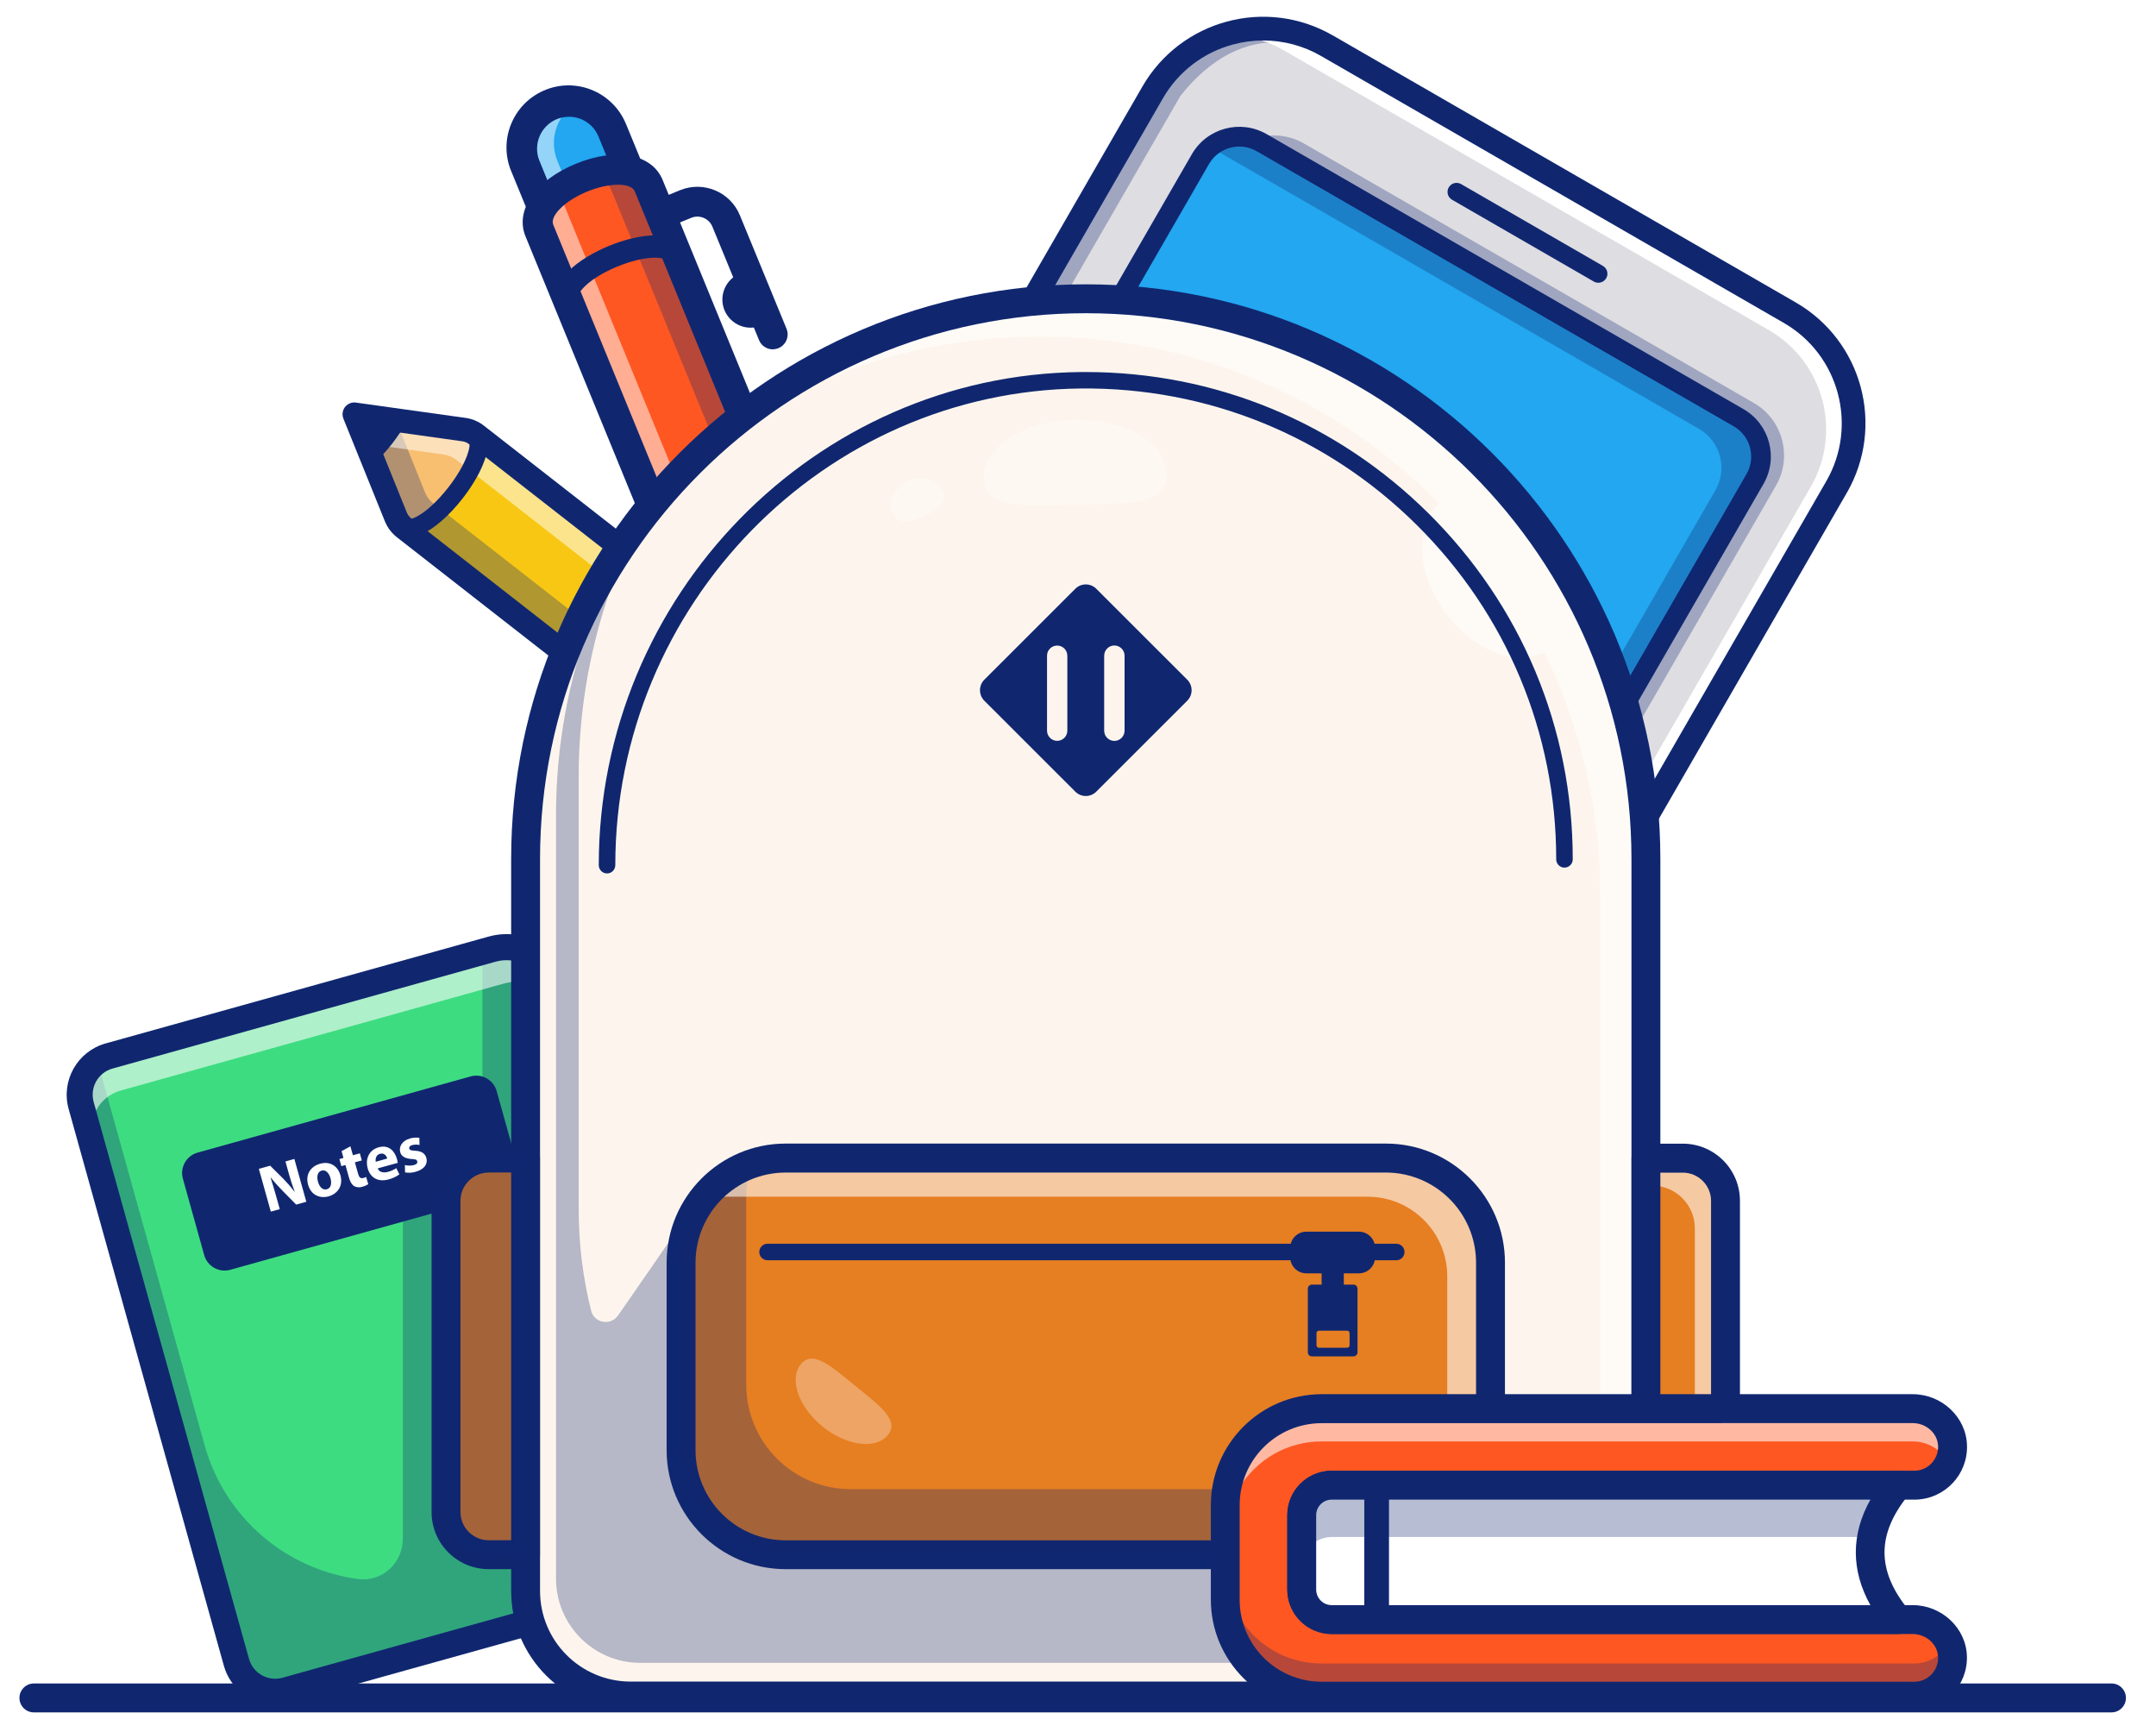 <?xml version="1.0" encoding="utf-8"?>
<!-- Generator: Adobe Illustrator 27.5.0, SVG Export Plug-In . SVG Version: 6.00 Build 0)  -->
<svg version="1.1" id="school-bag" xmlns="http://www.w3.org/2000/svg" xmlns:xlink="http://www.w3.org/1999/xlink" x="0px" y="0px"
	 viewBox="0 0 2738.7 2200" style="enable-background:new 0 0 2738.7 2200;" xml:space="preserve">
<style type="text/css">
	.st0{fill:#FF5722;}
	.st1{opacity:0.3;fill:#102770;enable-background:new    ;}
	.st2{opacity:0.51;fill:#FFFFFF;enable-background:new    ;}
	.st3{fill:#F7C714;}
	.st4{fill:#F8BF71;}
	.st5{fill:#FCF8D0;}
	.st6{fill:#102770;}
	.st7{fill:#ACE0F5;}
	.st8{fill:#DEDDE2;}
	.st9{opacity:0.3;fill:#5F5A57;enable-background:new    ;}
	.st10{fill:#FFFFFF;}
	.st11{fill:#22A7F0;}
	.st12{opacity:0.57;fill:#FFFFFF;enable-background:new    ;}
	.st13{filter:url(#Adobe_OpacityMaskFilter);}
	.st14{clip-path:url(#SVGID_00000093169064871011708120000000030970372993568176_);}
	
		.st15{clip-path:url(#SVGID_00000096769564719637532670000006155667872589070253_);fill:url(#SVGID_00000040564041328533096210000001167646629897312670_);}
	.st16{mask:url(#n_00000018200338685637190530000007360467089569248943_);}
	.st17{opacity:0.3;fill:url(#SVGID_00000109752294290159325700000008689764665984387759_);enable-background:new    ;}
	.st18{filter:url(#Adobe_OpacityMaskFilter_00000034067609536677473000000008566552373906327228_);}
	.st19{clip-path:url(#SVGID_00000086691836617500290850000009782700850182461850_);}
	
		.st20{clip-path:url(#SVGID_00000031204066008227746050000011926242021082381208_);fill:url(#SVGID_00000025405083364796091900000004814490670925896092_);}
	.st21{mask:url(#o_00000129202596560156999090000009014800515487347114_);}
	.st22{opacity:0.3;fill:url(#SVGID_00000118376668834541920650000015805287762610037929_);enable-background:new    ;}
	.st23{filter:url(#Adobe_OpacityMaskFilter_00000114035395350372504520000002612536450098636202_);}
	.st24{clip-path:url(#SVGID_00000023983743773313993850000002893832994081788810_);}
	
		.st25{clip-path:url(#SVGID_00000128476816364987957650000017204882571929082277_);fill:url(#SVGID_00000039126735742074304090000014376776568292192952_);}
	.st26{mask:url(#q_00000124870460268871138680000011545907106431660430_);}
	.st27{opacity:0.47;fill:url(#SVGID_00000132075369842195299880000007429034284855489948_);enable-background:new    ;}
	.st28{opacity:0.3;fill:#FFFFFF;enable-background:new    ;}
	.st29{fill:#FBE291;}
	.st30{fill:#3EDC81;}
	.st31{opacity:0.58;fill:#FFFFFF;enable-background:new    ;}
	.st32{fill:#FDF5ED;}
	.st33{fill:#E67E22;}
	.st34{fill:none;}
</style>
<path class="st0" d="M965.9,927.2l-1.4,1.8c-25,32.1-71.4,37.8-103.4,12.8c0,0,0,0,0,0l-47.3-37c30,21.8,120.2-93.8,92.3-117.8
	l47.2,36.8C985.2,848.8,991,895.1,965.9,927.2C965.9,927.2,965.9,927.2,965.9,927.2z"/>
<path class="st1" d="M975.1,912c-2.4,5.4-5.5,10.6-9.2,15.3l-1.4,1.8c-25,32.1-71.4,37.8-103.4,12.8c0,0,0,0,0,0l-47.3-37
	c10.5,7.7,28.6-1.7,46.3-18.1l28.5,22.2C913.6,928.6,948.6,929.9,975.1,912z"/>
<path class="st2" d="M965.9,927.2l-1.4,1.8c-5,6.5-11.1,12-18,16.5c17.6-31.7,9.4-71.5-19.1-93.8l-25.6-20
	c9.9-19.4,13.4-36.9,4.2-44.8l47.2,36.8C985.2,848.8,990.9,895.1,965.9,927.2C965.9,927.2,965.9,927.2,965.9,927.2z"/>
<path class="st3" d="M813.7,904.8l-0.4-0.3l-38.4-30h-0.1h-0.1L513.3,670.4c-0.6-0.5-1.3-1-1.8-1.6c-3.7-3.4-6.6-7.5-8.6-12.2
	l-52.8-130.5l139.5,19.5c5.1,0.7,9.9,2.6,14.2,5.6c0.6,0.4,1.1,0.8,1.7,1.2l261.4,204.1h0.1l38.5,30h0.1c0.2,0.1,0.4,0.3,0.5,0.5
	C933.9,811.1,843.6,926.6,813.7,904.8z"/>
<path class="st4" d="M511.5,668.7c-3.7-3.4-6.6-7.5-8.6-12.2l-52.8-130.5l139.5,19.5c5.1,0.7,9.9,2.6,14.2,5.6
	C628.2,576.8,542,687.1,511.5,668.7z"/>
<path class="st5" d="M813.7,904.8c-0.2-0.1-0.3-0.2-0.4-0.3v-0.1l-38.5-30h0.1c29.7,22.9,121.2-94.1,92.3-117.8l38.2,29.8h0.1
	c0.2,0.1,0.4,0.3,0.5,0.5C933.9,811.1,843.6,926.6,813.7,904.8z"/>
<path class="st1" d="M873.5,872.8c-21.4,24.4-46.6,41.7-59.9,32.1l-0.4-0.3l-38.4-30h-0.1h-0.1L513.3,670.4c-0.6-0.5-1.3-1-1.8-1.6
	c-3.7-3.4-6.6-7.5-8.6-12.2l-52.8-130.5l52.7,7.3l37.2,92.2c1.9,4.6,4.8,8.8,8.5,12.1c0.6,0.6,1.2,1.1,1.8,1.6l261.4,204.1h0.1h0.1
	l38.4,30l0.4,0.3C856.6,878,864.6,877.1,873.5,872.8z"/>
<path class="st2" d="M865.9,881c16.9-25.6,26.2-52.1,14.4-62.3c-0.2-0.2-0.3-0.3-0.5-0.5h-0.1l-38.5-30h-0.1L579.8,584.1
	c-0.5-0.4-1.1-0.8-1.7-1.2c-4.2-2.9-9.1-4.8-14.2-5.6l-98.7-13.8l-15.2-37.4l139.5,19.5c5.1,0.7,9.9,2.6,14.2,5.6
	c0.6,0.4,1.1,0.8,1.7,1.2l261.4,204.1h0.1l38.5,30h0.1c0.2,0.1,0.4,0.3,0.5,0.5C923,801.7,896.2,850.1,865.9,881z"/>
<path class="st6" d="M906.2,972.5c-19.7,0-38.9-6.6-54.4-18.8L504,682.2c-1.2-0.9-2.1-1.7-2.9-2.5c-5.3-4.8-9.4-10.8-12.1-17.4
	l-52.8-130.6c-3.1-7.7,0.6-16.4,8.3-19.5c2.4-1,5.1-1.3,7.7-0.9l139.5,19.5c7.4,1,14.5,3.8,20.7,8.1c0.6,0.4,1.5,1.1,2.4,1.8
	L962.4,812c38.5,30.2,45.3,85.8,15.3,124.5l-1.4,1.8c-14.4,18.6-35.7,30.7-59.1,33.5C913.6,972.2,909.9,972.4,906.2,972.5z
	 M473.8,544.6l43,106.4c1,2.5,2.7,4.8,4.7,6.6c0.2,0.2,0.4,0.3,0.6,0.5s0.5,0.4,0.7,0.6L870.2,930c25.5,20,62.4,15.4,82.4-10.1
	c0,0,0,0,0,0l1.4-1.8l0,0c19.9-25.6,15.4-62.4-10.2-82.4l-348.5-272c-2.3-1.7-5.1-2.8-7.9-3.2L473.8,544.6z"/>
<path class="st6" d="M475.3,588.3l-25.2-62.3l66.5,9.3C505.8,555.1,491.9,573,475.3,588.3z M822.5,919.1c-5.9,0.1-11.6-1.8-16.2-5.5
	c-1.4-1.1-2.6-2.6-3.3-4.2c-2.7-5.7-0.2-12.6,5.5-15.2c4-1.9,8.8-1.3,12.2,1.6c1.5,0.8,4.6,0.4,8.4-1.2
	c26.4-10.7,66.6-62.2,70.5-90.4c0.6-4.3,0.2-7.4-1-8.6c-5-3.8-6-11-2.2-16c2.6-3.4,6.9-5.1,11.2-4.3h0.1c1.8,0.4,3.4,1.1,4.9,2.2
	c23.1,18,3.9,59.6-21.8,92.5c-12.8,16.4-27,30.2-40,38.7C839.2,916.4,829.8,919.1,822.5,919.1z"/>
<path class="st6" d="M784,889c-5.9,0.1-11.6-1.8-16.3-5.4c-5-3.9-5.8-11.1-1.9-16.1c3.9-5,11.1-5.8,16.1-1.9c0.1,0,0.1,0.1,0.2,0.1
	c1.5,0.8,4.6,0.4,8.4-1.2c26.4-10.7,66.6-62.2,70.6-90.4c0.6-4.2,0.2-7.4-1-8.6c-5-3.8-6-11-2.2-16c2.6-3.5,7-5.1,11.2-4.3h0.1
	c1.8,0.3,3.4,1.1,4.9,2.2c5.7,4.5,12.1,13.3,9.8,29.9c-5.1,36-50.9,94.8-84.7,108.4C794.3,887.8,789.2,888.9,784,889z M519.3,682.3
	c-5.9,0.1-11.6-1.8-16.3-5.4c-1.3-1.1-2.4-2.4-3.2-3.9c-2.9-5.7-0.6-12.6,5-15.4c4.1-2.1,9-1.5,12.5,1.4c1.5,0.8,4.6,0.4,8.4-1.2
	c26.4-10.7,66.6-62.2,70.6-90.4c0.6-4.2,0.2-7.5-1-8.6c-5-3.8-6-11-2.2-16c2.8-3.7,7.5-5.3,11.9-4.2h0.1c1.5,0.4,2.9,1.1,4.2,2.1
	c5.7,4.5,12.1,13.3,9.8,29.9c-5,36-50.9,94.8-84.7,108.4C529.6,681.1,524.5,682.2,519.3,682.3z"/>
<path class="st7" d="M2229.4,608.3l-488.1,846.4c-15.7,27.2-50.6,36.6-77.8,20.9l-605.8-349.3c-27.2-15.7-36.6-50.6-20.9-77.8
	l488.1-846.4c15.7-27.2,50.5-36.6,77.8-20.9l605.8,349.3C2235.7,546.3,2245,581.1,2229.4,608.3z"/>
<path class="st8" d="M1558.1,1637.6l-587.8-339c-77.6-44.7-104.2-143.9-59.5-221.5l553.3-959.5c44.7-77.5,143.9-104.2,221.4-59.4
	l587.8,339c77.6,44.7,104.2,143.9,59.5,221.5c0,0,0,0,0,0l-553.3,959.5C1734.8,1655.7,1635.7,1682.3,1558.1,1637.6
	C1558.1,1637.6,1558.1,1637.6,1558.1,1637.6z"/>
<path class="st1" d="M1759.5,1605.8c-51.2,56.8-135.1,70-201.3,31.8l-587.8-339c-77.6-44.7-104.2-143.9-59.5-221.5c0,0,0,0,0,0
	l553.3-959.5c13.8-24,33.5-44,57.3-58.2l0,0h0.1l22.1-9l0,0l18.8-7.6l71,11.2c-51.3-4.2-95.6,19.6-134,67.7l-526.4,912.7
	c-44.7,77.6-18.1,176.7,59.4,221.5c0,0,0,0,0,0l587.8,339C1662.7,1619.4,1713.8,1623.4,1759.5,1605.8z"/>
<path class="st9" d="M1546.5,47.3c-1,1-1.9,2.1-2.8,3.1l0,0l-22.1,9C1529.5,54.7,1537.8,50.6,1546.5,47.3z"/>
<path class="st10" d="M2332.9,618.6l-553.3,959.5c-19.8,34.4-51.5,60.3-89.2,72.8c16.4-11.9,30-27.2,40.1-44.8l569.7-987.9
	c40.2-69.7,16.3-158.9-53.5-199.1L1630.5,63.8c-23-13.3-49.2-20-75.7-19.5c43.6-14.1,91.1-9.1,130.8,13.8l587.8,339
	C2351,441.9,2377.6,541,2332.9,618.6z"/>
<path class="st6" d="M1638.8,1674.3c-31,0-61.4-8.2-88.2-23.8l-587.8-339c-84.8-48.8-113.9-157.2-65-241.9c0,0,0-0.1,0-0.1
	l553.3-959.5c48.9-84.8,157.2-113.9,241.9-65c0,0,0,0,0.1,0l587.8,339c84.8,48.8,113.9,157.1,65.1,241.9c0,0,0,0.1-0.1,0.1
	l-553.3,959.5c-23.4,40.8-62.1,70.5-107.5,82.6C1670,1672.3,1654.4,1674.3,1638.8,1674.3z M1604.8,51.4c-13,0-25.9,1.7-38.4,5.1
	c-37.7,10-69.9,34.7-89.3,68.6l-553.3,959.5c-40.6,70.4-16.4,160.4,54,201c0,0,0,0,0,0l587.8,339c70.4,40.6,160.4,16.4,201-54
	c0,0,0,0,0,0l553.3-959.5c40.5-70.3,16.3-160.5-54-201l-587.8-339C1655.9,58.2,1630.6,51.5,1604.8,51.4L1604.8,51.4z"/>
<path class="st1" d="M2256,616.7l-468.2,812c-11.7,20.3-32,34.1-55.1,37.6c3.4-3.4,6.3-7.3,8.7-11.4l488.1-846.4
	c15.7-27.2,6.4-62.1-20.9-77.8l-605.8-349.4c-3.3-1.9-6.8-3.5-10.4-4.7c21.2-7.7,44.7-5.6,64.2,5.8l571.3,329.4
	C2264.5,532.9,2277.1,579.9,2256,616.7z"/>
<path class="st11" d="M1602.7,181.2l605.8,349.3c27.3,15.7,36.6,50.5,20.9,77.8l-488.1,846.4c-15.7,27.3-50.5,36.6-77.8,20.9
	l-605.8-349.3c-27.3-15.7-36.6-50.5-20.9-77.8l488.1-846.4C1540.6,174.9,1575.4,165.5,1602.7,181.2z"/>
<path class="st12" d="M1884.3,922.2l-445.7-257c-17.2-9.9-23.2-31.9-13.2-49.2c0,0,0,0,0,0l80.6-139.7c9.9-17.2,31.9-23.2,49.2-13.2
	c0,0,0,0,0,0l445.6,257c17.2,9.9,23.2,31.9,13.2,49.2c0,0,0,0,0,0l-80.6,139.7C1923.5,926.3,1901.5,932.2,1884.3,922.2
	C1884.3,922.2,1884.3,922.2,1884.3,922.2z"/>
<path class="st6" d="M1751.7,649.5c-25.6-14.7-58.2-5.9-73,19.6s-5.9,58.2,19.6,73c25.5,14.7,58.2,6,72.9-19.6
	C1786.1,696.9,1777.3,664.2,1751.7,649.5C1751.7,649.5,1751.7,649.5,1751.7,649.5z M1740.8,709.5h-34.5c-2.6,0-4.6-2.1-4.6-4.7
	c0-0.8,0.2-1.6,0.6-2.3l17.2-29.9c1.3-2.2,4.1-2.9,6.4-1.6c0.7,0.4,1.2,1,1.6,1.6l17.3,29.9c1.3,2.2,0.6,5-1.6,6.3
	C1742.4,709.2,1741.6,709.4,1740.8,709.5z"/>
<path class="st12" d="M1661,894.7l-289.2-166.8c-4.5-2.6-6.1-8.4-3.5-12.9c0,0,0,0,0-0.1L1381,693c2.6-4.5,8.4-6.1,13-3.5
	c0,0,0,0,0,0l289.2,166.8c4.5,2.6,6.1,8.4,3.5,13c0,0,0,0,0,0l-12.6,21.9C1671.4,895.7,1665.6,897.3,1661,894.7
	C1661.1,894.7,1661.1,894.7,1661,894.7z"/>
<defs>
	<filter id="Adobe_OpacityMaskFilter" filterUnits="userSpaceOnUse" x="1169.6" y="278.6" width="909" height="579.7">
		<feColorMatrix  type="matrix" values="1 0 0 0 0  0 1 0 0 0  0 0 1 0 0  0 0 0 1 0"/>
	</filter>
</defs>
<mask maskUnits="userSpaceOnUse" x="1169.6" y="278.6" width="909" height="579.7" id="n_00000018200338685637190530000007360467089569248943_">
	<g class="st13">
		<defs>
			<polygon id="SVGID_1_" points="-676.4,-542.5 -675.4,-542.5 -676.4,-541.5 			"/>
		</defs>
		<defs>
			<polygon id="SVGID_00000069371810080245772860000008345454897405725081_" points="-678.4,-544.5 -679.4,-544.5 -678.4,-545.5 			
				"/>
		</defs>
		<clipPath id="SVGID_00000158750997949185306960000017660150486789412006_">
			<use xlink:href="#SVGID_1_"  style="overflow:visible;"/>
		</clipPath>
		
			<clipPath id="SVGID_00000054945894363786380320000003150970376120710807_" style="clip-path:url(#SVGID_00000158750997949185306960000017660150486789412006_);">
			<use xlink:href="#SVGID_00000069371810080245772860000008345454897405725081_"  style="overflow:visible;"/>
		</clipPath>
		<g>
			
				<linearGradient id="SVGID_00000026139281731950046920000004044840355089849494_" gradientUnits="userSpaceOnUse" x1="1264.966" y1="976.955" x2="745.816" y2="148.645" gradientTransform="matrix(0.866 0.499 0.499 -0.866 208.674 636.452)">
				<stop  offset="0" style="stop-color:#FFFFFF"/>
				<stop  offset="1" style="stop-color:#000000"/>
			</linearGradient>
			
				<polygon style="clip-path:url(#SVGID_00000054945894363786380320000003150970376120710807_);fill:url(#SVGID_00000026139281731950046920000004044840355089849494_);" points="
				2078.6,455.7 1187.8,858.4 1169.6,818.2 1378.2,456.5 1771.6,278.6 			"/>
		</g>
	</g>
</mask>
<g class="st16">
	
		<linearGradient id="SVGID_00000093154780257726839990000011721257823843260071_" gradientUnits="userSpaceOnUse" x1="1264.966" y1="976.955" x2="745.816" y2="148.645" gradientTransform="matrix(0.866 0.499 0.499 -0.866 208.674 636.452)">
		<stop  offset="0" style="stop-color:#FFFFFF"/>
		<stop  offset="1" style="stop-color:#25A9E0"/>
	</linearGradient>
	
		<polygon style="opacity:0.3;fill:url(#SVGID_00000093154780257726839990000011721257823843260071_);enable-background:new    ;" points="
		2078.6,455.7 1187.8,858.4 1169.6,818.2 1378.2,456.5 1771.6,278.6 	"/>
</g>
<defs>
	
		<filter id="Adobe_OpacityMaskFilter_00000096773712846414391530000005287128701709758637_" filterUnits="userSpaceOnUse" x="1029.2" y="506.1" width="1207.8" height="648.2">
		<feColorMatrix  type="matrix" values="1 0 0 0 0  0 1 0 0 0  0 0 1 0 0  0 0 0 1 0"/>
	</filter>
</defs>
<mask maskUnits="userSpaceOnUse" x="1029.2" y="506.1" width="1207.8" height="648.2" id="o_00000129202596560156999090000009014800515487347114_">
	<g style="filter:url(#Adobe_OpacityMaskFilter_00000096773712846414391530000005287128701709758637_);">
		<defs>
			<polygon id="SVGID_00000008856492105944819000000009237645008444719003_" points="-676.4,-542.5 -675.4,-542.5 -676.4,-541.5 			
				"/>
		</defs>
		<defs>
			<polygon id="SVGID_00000143592693616464270020000005395296239278108310_" points="-678.4,-544.5 -679.4,-544.5 -678.4,-545.5 			
				"/>
		</defs>
		<clipPath id="SVGID_00000056388420671441548750000007666043353198009984_">
			<use xlink:href="#SVGID_00000008856492105944819000000009237645008444719003_"  style="overflow:visible;"/>
		</clipPath>
		
			<clipPath id="SVGID_00000013912722110916464900000008106093353988620478_" style="clip-path:url(#SVGID_00000056388420671441548750000007666043353198009984_);">
			<use xlink:href="#SVGID_00000143592693616464270020000005395296239278108310_"  style="overflow:visible;"/>
		</clipPath>
		<g>
			
				<linearGradient id="SVGID_00000129906148597180555400000014386778803868026003_" gradientUnits="userSpaceOnUse" x1="1508.05" y1="824.596" x2="988.889" y2="-3.714" gradientTransform="matrix(0.866 0.499 0.499 -0.866 208.674 636.452)">
				<stop  offset="0" style="stop-color:#FFFFFF"/>
				<stop  offset="1" style="stop-color:#000000"/>
			</linearGradient>
			
				<path style="clip-path:url(#SVGID_00000013912722110916464900000008106093353988620478_);fill:url(#SVGID_00000129906148597180555400000014386778803868026003_);" d="
				M2229.4,608.3l-29.8,51.7l-1093.3,494.3l-48.6-28c-27.2-15.7-36.6-50.6-20.9-77.8l24.9-43.1l1104.4-499.3l42.4,24.5
				C2235.7,546.3,2245.1,581.1,2229.4,608.3z"/>
		</g>
	</g>
</mask>
<g class="st21">
	
		<linearGradient id="SVGID_00000073717626686620735720000002655727413792625073_" gradientUnits="userSpaceOnUse" x1="1508.05" y1="824.596" x2="988.889" y2="-3.714" gradientTransform="matrix(0.866 0.499 0.499 -0.866 208.674 636.452)">
		<stop  offset="0" style="stop-color:#FFFFFF"/>
		<stop  offset="1" style="stop-color:#25A9E0"/>
	</linearGradient>
	<path style="opacity:0.3;fill:url(#SVGID_00000073717626686620735720000002655727413792625073_);enable-background:new    ;" d="
		M2229.4,608.3l-29.8,51.7l-1093.3,494.3l-48.6-28c-27.2-15.7-36.6-50.6-20.9-77.8l24.9-43.1l1104.4-499.3l42.4,24.5
		C2235.7,546.3,2245.1,581.1,2229.4,608.3z"/>
</g>
<defs>
	
		<filter id="Adobe_OpacityMaskFilter_00000070090830158624807960000014012748968079450024_" filterUnits="userSpaceOnUse" x="1381.1" y="1042.5" width="598" height="365.1">
		<feColorMatrix  type="matrix" values="1 0 0 0 0  0 1 0 0 0  0 0 1 0 0  0 0 0 1 0"/>
	</filter>
</defs>
<mask maskUnits="userSpaceOnUse" x="1381.1" y="1042.5" width="598" height="365.1" id="q_00000124870460268871138680000011545907106431660430_">
	<g style="filter:url(#Adobe_OpacityMaskFilter_00000070090830158624807960000014012748968079450024_);">
		<defs>
			<polygon id="SVGID_00000183231926611425116760000005662803701784338866_" points="-676.4,-542.5 -675.4,-542.5 -676.4,-541.5 			
				"/>
		</defs>
		<defs>
			<polygon id="SVGID_00000154405299096644611250000011203483336198624391_" points="-678.4,-544.5 -679.4,-544.5 -678.4,-545.5 			
				"/>
		</defs>
		<clipPath id="SVGID_00000129183906057456517340000015240748850008443802_">
			<use xlink:href="#SVGID_00000183231926611425116760000005662803701784338866_"  style="overflow:visible;"/>
		</clipPath>
		
			<clipPath id="SVGID_00000066487386628424427230000018099829488572206502_" style="clip-path:url(#SVGID_00000129183906057456517340000015240748850008443802_);">
			<use xlink:href="#SVGID_00000154405299096644611250000011203483336198624391_"  style="overflow:visible;"/>
		</clipPath>
		<g>
			
				<linearGradient id="SVGID_00000063605011475088301500000004614677188293036479_" gradientUnits="userSpaceOnUse" x1="1633.338" y1="258.38" x2="1306.668" y2="-134.41" gradientTransform="matrix(0.866 0.499 0.499 -0.866 208.674 636.452)">
				<stop  offset="0" style="stop-color:#FFFFFF"/>
				<stop  offset="1" style="stop-color:#000000"/>
			</linearGradient>
			
				<polygon style="clip-path:url(#SVGID_00000066487386628424427230000018099829488572206502_);fill:url(#SVGID_00000063605011475088301500000004614677188293036479_);" points="
				1979,1042.5 1847.2,1271.2 1545.5,1407.6 1381.1,1312.8 			"/>
		</g>
	</g>
</mask>
<g class="st26">
	
		<linearGradient id="SVGID_00000067210223431548303400000002005953600010786947_" gradientUnits="userSpaceOnUse" x1="1633.338" y1="258.38" x2="1306.668" y2="-134.41" gradientTransform="matrix(0.866 0.499 0.499 -0.866 208.674 636.452)">
		<stop  offset="0" style="stop-color:#FFFFFF"/>
		<stop  offset="1" style="stop-color:#25A9E0"/>
	</linearGradient>
	
		<polygon style="opacity:0.47;fill:url(#SVGID_00000067210223431548303400000002005953600010786947_);enable-background:new    ;" points="
		1979,1042.5 1847.2,1271.2 1545.5,1407.6 1381.1,1312.8 	"/>
</g>
<path class="st6" d="M1691.8,1495.7c-12.1,0-24.1-3.2-34.6-9.3l0,0l-605.8-349.3c-33.2-19.2-44.6-61.6-25.5-94.9c0,0,0,0,0,0
	l488.1-846.4c19.2-33.2,61.6-44.6,94.9-25.5l605.8,349.3c33.2,19.2,44.6,61.6,25.5,94.9L1752.1,1461
	C1739.7,1482.5,1716.7,1495.8,1691.8,1495.7z M1669.7,1464.8c21.3,12.2,48.4,4.9,60.7-16.3l488.1-846.4c12.3-21.3,5-48.5-16.3-60.7
	l-605.8-349.3c-21.3-12.3-48.4-5-60.7,16.3c0,0,0,0,0,0l-488.1,846.4c-12.3,21.3-5,48.5,16.3,60.7L1669.7,1464.8z"/>
<circle class="st6" cx="1309.8" cy="1389.3" r="32.6"/>
<path class="st6" d="M2030.3,359.1c-2,0-4-0.5-5.7-1.5l-180.1-103.9c-5.5-3.2-7.4-10.2-4.2-15.7s10.2-7.4,15.7-4.2l0,0l180.1,103.9
	c5.5,3.2,7.4,10.2,4.2,15.7C2038.2,356.9,2034.4,359.1,2030.3,359.1z"/>
<path class="st9" d="M1656.1,57.5l-22.4-3.5C1641.3,54.6,1648.8,55.8,1656.1,57.5z"/>
<path class="st28" d="M1314.5,787c4.6-35.9,55.6-58.9,113.8-51.3s101.6,42.7,97,78.6s-51.4,26.9-109.6,19.4S1309.9,822.8,1314.5,787
	z"/>
<path class="st1" d="M2208.5,530.6l-605.8-349.3c-21.7-12.5-49-9.4-67.3,7.7c6,1.2,11.7,3.4,17,6.4l605.8,349.3
	c27.2,15.7,36.6,50.5,20.9,77.8L1691,1468.9c-2.8,4.9-6.4,9.4-10.5,13.2c24,4.9,48.5-6.1,60.8-27.3l488.1-846.4
	C2245,581.1,2235.7,546.3,2208.5,530.6z"/>
<path class="st6" d="M981.7,443.7c-7.7,0-14.6-4.6-17.5-11.7l-59.3-144.2c-4.3-10.4-16.3-15.4-26.7-11.2l-47,19.3
	c-9.7,4-20.7-0.7-24.7-10.3c-4-9.7,0.6-20.7,10.3-24.7l46.9-19.3c29.8-12.2,63.8,2,76.1,31.7l59.3,144.2c4,9.7-0.7,20.7-10.3,24.7
	C986.5,443.1,984.1,443.6,981.7,443.7L981.7,443.7z"/>
<path class="st11" d="M800.6,221.3l-110.3,45.4l-22.7-55.2c-12.5-30.5,2-65.3,32.5-77.9c0,0,0,0,0,0l0,0c30.5-12.5,65.3,2,77.9,32.5
	L800.6,221.3z"/>
<path class="st2" d="M733.4,130.1c-25.9,14.9-36.7,46.7-25.3,74.3l19.3,47l-37.1,15.3l-22.7-55.3c-12.5-30.5,2-65.3,32.5-77.8
	C710.6,129.2,722.2,128,733.4,130.1z"/>
<path class="st6" d="M690.3,285.8c-7.8,0-14.7-4.7-17.7-11.9l-22.7-55.2c-17.3-39.9,1-86.3,40.9-103.7s86.3,1,103.7,40.9
	c0.4,0.9,0.8,1.9,1.2,2.8l22.7,55.2c4,9.8-0.6,21-10.4,25c0,0,0,0,0,0l-110.3,45.4C695.2,285.3,692.7,285.8,690.3,285.8z
	 M722.7,148.3c-22.4,0-40.5,18.2-40.5,40.6c0,5.3,1,10.5,3,15.3l15.4,37.5l75-30.8l-15.4-37.5C754,158.2,739.1,148.2,722.7,148.3
	L722.7,148.3z"/>
<path class="st0" d="M824,235.7l268.4,654.6c0.4,1.1,0.8,2.2,1.1,3.3l0.1,0.2c1.3,4.4,1.6,9,1,13.6l-19.1,139.9l-111.5-86.5
	c-3.6-2.7-6.5-6.1-8.7-10.1c-0.7-1.2-1.3-2.4-1.8-3.6L685.2,292.8C664,241.3,802.8,184.2,824,235.7z"/>
<path class="st29" d="M1093.5,893.6l0.1,0.2c1.3,4.4,1.6,9,1,13.6l-19.1,139.9l-111.5-86.5c-3.6-2.7-6.5-6.1-8.7-10.1
	C939.3,911.9,1077,855.2,1093.5,893.6z"/>
<path class="st1" d="M824,235.7l268.4,654.6c0.4,1.1,0.8,2.2,1.1,3.3l0.1,0.2c1.3,4.4,1.6,9,1,13.6l-19.1,139.9l-42.2-32.7
	l13.8-101.4c0.6-4.5,0.3-9.2-1-13.6l-0.1-0.2c-0.3-1.1-0.7-2.2-1.1-3.3L776.5,241.5c-4.7-11.4-15-17.5-28.2-19.5
	C780.5,211.4,814.4,212.3,824,235.7z"/>
<path class="st2" d="M721.7,233.9c-5.9,9.6-7.9,19.8-3.7,29.8L986.2,918c2.2,5.4,5.8,10.1,10.4,13.7l85.5,66.2l-6.8,49.4
	l-111.5-86.5c-4.7-3.5-8.3-8.3-10.4-13.7L685.2,292.8C676.4,271.5,695.2,249,721.7,233.9z"/>
<path class="st6" d="M1075.4,1066.5c-4.2,0-8.4-1.4-11.7-4L952.1,976c-7.3-5.6-12.9-13-16.4-21.5L667.5,300.1
	c-13.6-33.2,12.7-71,63.9-92.1s96.6-12.7,110.3,20.5l0,0L1110,883c3.5,8.5,4.7,17.7,3.5,26.8l-19.1,140
	C1093.1,1059.4,1085,1066.5,1075.4,1066.5L1075.4,1066.5z M785.2,234.6c-11,0-25.1,2.9-39.3,8.7c-28,11.5-47.8,30.8-43.1,42.2
	l268.3,654.4c0.9,2.3,2.4,4.2,4.3,5.7l85.5,66.2l14.6-107.1c0.3-2.4,0-4.9-1-7.2L806.3,243C803.9,237.4,796,234.6,785.2,234.6z"/>
<path class="st6" d="M1084.6,980.5l-9.1,66.7l-53.3-41.2C1041.5,994.2,1062.6,985.6,1084.6,980.5z M955.2,964.9
	c-5.8,0-10.9-3.5-13.1-8.8c-12.8-31.2,26.9-60.5,64.9-76.1c38-15.6,86.9-22.8,99.7,8.4c3,7.2-0.5,15.5-7.7,18.5s-15.5-0.5-18.5-7.7
	l0,0c-2.2-5.4-26.4-7.9-62.7,7c-36.3,14.9-51.7,33.7-49.5,39.1c3,7.2-0.5,15.5-7.7,18.5c0,0,0,0,0,0
	C958.9,964.5,957,964.9,955.2,964.9z M721.7,397.2c-5.7,0-10.9-3.5-13.1-8.8c-12.8-31.2,26.9-60.5,64.9-76.1s86.8-22.8,99.7,8.4
	c2.9,7.3-0.7,15.5-7.9,18.4c-7.2,2.8-15.3-0.6-18.3-7.6c-2.2-5.4-26.4-7.9-62.7,7s-51.7,33.7-49.5,39.1c3,7.3-0.5,15.5-7.8,18.5
	C725.4,396.8,723.6,397.1,721.7,397.2L721.7,397.2z M967,413.5l2.4-1l-27.2-66.1l-2.4,1c-18.3,7.5-27,28.4-19.5,46.6l0,0
	C927.9,412.2,948.7,421,967,413.5C967,413.5,967,413.5,967,413.5z"/>
<path class="st30" d="M849.9,2011l-235,65.6l-251.5,70.1c-27.2,7.6-55.3-8.3-62.9-35.4L103.2,1404c-7.6-27.2,8.3-55.3,35.5-62.9
	l474.1-132.2l12.4-3.4c36.3-10.1,73.9,11.1,84,47.3c0,0,0,0,0,0L897.3,1927C907.3,1963.3,886.1,2000.9,849.9,2011z"/>
<path class="st1" d="M849.9,2011l-235,65.6l-251.5,70.1c-27.2,7.6-55.3-8.3-62.9-35.4L103.2,1404c-5.9-21.2,2.4-43.7,20.7-56
	l136.1,487.8c25.2,90.2,101.6,156.9,194.4,169.6c31.1,4.3,57.7-20.6,57.3-51.9v-395.9c0-30,24.3-54.3,54.3-54.3h0h46.8v-294.4
	l12.4-3.4c36.3-10.1,73.9,11.1,84,47.3c0,0,0,0,0,0l179.2,642.5l8.8,31.8C907.3,1963.3,886.1,2000.9,849.9,2011z"/>
<path class="st31" d="M716.7,1279.8c-15.8-26.3-47.2-38.8-76.8-30.6L153.4,1385c-27.2,7.6-43,35.7-35.5,62.9c0,0,0,0,0,0l189,677.7
	c-2.9-4.4-5.1-9.3-6.5-14.4L103.2,1404c-7.6-27.2,8.3-55.3,35.5-62.9l486.5-135.7c36.3-10.1,73.9,11.1,84,47.3c0,0,0,0,0,0
	L716.7,1279.8z"/>
<path class="st6" d="M349.6,2165.2c-30.3,0-57-20.2-65.2-49.5L87.2,1408.5c-10-36,11-73.2,47-83.3c0,0,0,0,0,0l486.5-135.7
	c45.1-12.6,91.8,13.8,104.4,58.8c0,0,0,0,0,0l188.1,674.2c12.6,45.1-13.8,91.8-58.9,104.4l-486.6,135.7
	C361.8,2164.3,355.7,2165.2,349.6,2165.2z M643.6,1219.5c-4.7,0-9.4,0.6-14,1.9L143,1357.1c-18.4,5.1-29.1,24.1-24,42.5c0,0,0,0,0,0
	l197.3,707.2c5.1,18.4,24.1,29.1,42.5,24l486.6-135.7l0,0c27.5-7.7,43.5-36.1,35.9-63.6c0,0,0,0,0,0l-188.1-674.2
	C687,1235,666.7,1219.5,643.6,1219.5z"/>
<path class="st6" d="M639.4,1515.9l-346.9,96.8c-14.3,4-29.1-4.4-33.1-18.6c0,0,0,0,0,0l-27.1-97.1c-4-14.3,4.4-29.1,18.6-33.1
	c0,0,0,0,0,0l346.9-96.8c14.3-4,29.1,4.4,33.1,18.6c0,0,0,0,0,0l27.1,97.1C662,1497.1,653.7,1512,639.4,1515.9
	C639.4,1515.9,639.4,1515.9,639.4,1515.9z"/>
<path class="st10" d="M344,1538.8l-15.2-54.3l14.4-4l16.9,16.8c5,5.1,9.7,10.5,14.1,16.2l0.2-0.1c-2.9-7.3-5.3-14.8-7.4-22.4
	l-4.4-15.9l11.3-3.2l15.2,54.4l-12.9,3.6l-17.5-17.8c-5.2-5.3-10.2-10.8-14.8-16.6l-0.2,0.2c2.3,7.1,4.6,14.7,7.1,23.6l4.6,16.4
	L344,1538.8z M432.4,1492.5c4,14.4-4.4,23.9-14.9,26.9c-11.5,3.2-22.5-1.9-26.1-14.6s2.6-23.2,15.2-26.8
	C418.7,1474.5,429,1480.5,432.4,1492.5z M403.9,1500.8c1.9,6.8,6.1,11.1,11.4,9.6c4.8-1.3,6.5-6.9,4.5-14
	c-1.6-5.9-5.6-11.2-11.1-9.7C402.8,1488.3,402.3,1495,403.9,1500.8L403.9,1500.8z M445.1,1455.9l3.2,11.3l8.8-2.4l2.5,9l-8.8,2.4
	l4,14.3c1.3,4.8,3.1,6.6,6.8,5.6c1.2-0.3,2.4-0.8,3.5-1.3l2.7,9.2c-2.4,1.5-5,2.6-7.7,3.3c-3.4,1.1-7,0.8-10.1-0.8
	c-2.9-1.7-5.1-5.2-6.7-10.8l-4.5-16.1l-5.2,1.5l-2.5-9l5.2-1.5l-2.4-8.6L445.1,1455.9z M479.8,1483.9c1.8,5,7.5,6,13.2,4.4
	c3.7-1,7.2-2.6,10.4-4.7l3.9,7.9c-4.1,3-8.7,5.1-13.6,6.4c-13.4,3.7-23.2-1.9-26.7-14.2c-2.8-10,0.3-22.8,14.1-26.6
	c12.8-3.6,20.4,5,23.1,14.8c0.5,1.6,0.8,3.3,1,5L479.8,1483.9z M491.9,1471.4c-0.8-3-3.5-7.6-9.2-6c-5.2,1.4-6,6.7-5.4,10.1
	L491.9,1471.4z M514.3,1479.7c3.7,0.9,7.7,0.9,11.4,0c3.7-1,4.9-2.8,4.3-4.8s-2-2.7-7.1-2.9c-8.9-0.5-13.3-4-14.5-8.7
	c-2-7.3,2.7-14.7,12.5-17.4c3.8-1.1,7.8-1.4,11.8-0.8l0.2,9.1c-3-0.7-6.2-0.6-9.2,0.1c-3,0.8-4.3,2.5-3.8,4.5
	c0.5,1.9,2.3,2.4,7.6,2.7c8.2,0.5,12.4,3.4,14.1,9.2c2,7.3-2.3,14.4-13.6,17.5c-4.4,1.3-9,1.6-13.5,0.8L514.3,1479.7z"/>
<path class="st32" d="M1379.2,379.5L1379.2,379.5c393,0,711.6,318.6,711.6,711.6l0,0v929.7c0,73.7-59.7,133.4-133.4,133.4h0H801
	c-73.7,0-133.4-59.7-133.4-133.4V1091C667.6,698,986.2,379.5,1379.2,379.5C1379.2,379.5,1379.2,379.5,1379.2,379.5z"/>
<path class="st31" d="M2080.8,1091v929.7c0,47.4-25.1,91.2-66,115.1c12-20.4,18.3-43.6,18.2-67.3v-929.7
	c0.2-107.5-24.2-213.7-71.1-310.4c-92.4,39.2-202.2-115.2-134-189.3c-1.1-1.2-2.2-2.3-3.3-3.4c-128.8-128.8-306.6-208.4-503.2-208.4
	c-184.2,0-352.1,70-478.5,184.8c130.1-142.9,317.7-232.7,526.3-232.7c196.5,0,374.4,79.7,503.2,208.4S2080.8,894.6,2080.8,1091z"/>
<path class="st6" d="M1957.4,2172.5H801c-83.7,0-151.7-68.1-151.7-151.7V1091c0-402.5,327.4-729.9,729.9-729.9
	s729.9,327.4,729.9,729.9v929.7C2109.1,2104.5,2041.1,2172.5,1957.4,2172.5z M1379.2,397.8C997,397.8,686,708.8,686,1091v929.7
	c0.1,63.5,51.5,114.9,115,115h1156.4c63.5-0.1,115-51.5,115-115V1091C2072.5,708.8,1761.5,397.8,1379.2,397.8z"/>
<path class="st6" d="M771.1,1109.3c-5.8,0-10.5-4.7-10.5-10.5c0-342.1,274.8-623,612.5-626.3c2,0,4.1,0,6.2,0
	c163.9,0,318.1,63.5,435,179.2c118.4,117.2,183.5,273.2,183.5,439.4c0.2,5.8-4.4,10.6-10.2,10.8c-5.8,0.2-10.6-4.4-10.8-10.2
	c0-0.2,0-0.4,0-0.6c0-160.5-63-311.2-177.3-424.5s-265.9-174.7-426.2-173.2c-326.3,3.2-591.7,274.7-591.7,605.4
	C781.6,1104.6,776.9,1109.3,771.1,1109.3z"/>
<path class="st33" d="M998,1470.8h762.5c73.4,0,132.8,59.5,132.8,132.8v238.1c0,73.4-59.5,132.8-132.8,132.8H998
	c-73.4,0-132.8-59.5-132.8-132.8v-238.1C865.1,1530.3,924.6,1470.8,998,1470.8z"/>
<path class="st1" d="M1886.4,1884.1c-18.2,54.1-68.8,90.5-125.9,90.5H998c-73.4,0-132.8-59.4-132.8-132.8v-238.1
	c0-56.7,36-107.2,89.6-125.7c-4.6,13.7-7,28-6.9,42.4v238c0,73.4,59.4,132.9,132.8,132.9c0,0,0,0,0,0h762.6
	C1857.9,1891.3,1872.5,1888.9,1886.4,1884.1z"/>
<path class="st31" d="M1893.4,1603.7v238.1c0,44.6-22.3,86.2-59.5,110.8c3-9.7,4.5-19.8,4.5-30V1621c0-55.8-45.3-101.1-101.1-101.1
	c0,0,0,0,0,0h-826c-5.9,0-11.8,0.5-17.7,1.5c25.2-32,63.6-50.7,104.3-50.7h762.5C1833.9,1470.8,1893.3,1530.3,1893.4,1603.7z"/>
<path class="st6" d="M1760.5,1992.9H998c-83.4,0-151.2-67.8-151.2-151.2v-238.1c0-83.4,67.8-151.2,151.2-151.2h762.5
	c83.4,0,151.2,67.8,151.2,151.2v238.1C1911.7,1925.1,1843.8,1992.9,1760.5,1992.9z M998,1489.2c-63.2,0.1-114.4,51.3-114.5,114.5
	v238.1c0.1,63.2,51.3,114.4,114.5,114.5h762.5c63.2-0.1,114.4-51.3,114.5-114.5v-238.1c-0.1-63.2-51.3-114.4-114.5-114.5H998z
	 M1508.1,863.2l-115.5-115.4c-7.3-7.4-19.2-7.4-26.6-0.1c0,0-0.1,0.1-0.1,0.1l-115.5,115.4c-7.4,7.4-7.4,19.4,0,26.8l115.5,115.4
	c7.3,7.4,19.2,7.4,26.6,0.1c0,0,0.1-0.1,0.1-0.1L1508.1,890C1515.5,882.6,1515.5,870.6,1508.1,863.2z M1355.8,928
	c0,7.1-5.8,12.9-12.9,12.9c-7.1,0-12.9-5.8-12.9-12.9v-95.2c0-7.1,5.8-12.9,12.9-12.9c7.1,0,12.9,5.8,12.9,12.9V928z M1428.5,928
	c0,7.1-5.8,13-12.9,13c-7.1,0-13-5.8-13-12.9c0,0,0-0.1,0-0.1v-95.2c0-7.1,5.8-13,12.9-13c7.1,0,13,5.8,13,12.9c0,0,0,0.1,0,0.1V928
	z"/>
<path class="st6" d="M1773.7,1600.6H975c-5.8,0-10.5-4.7-10.5-10.5s4.7-10.5,10.5-10.5h798.6c5.8,0,10.5,4.7,10.5,10.5
	S1779.5,1600.6,1773.7,1600.6L1773.7,1600.6z"/>
<path class="st6" d="M1659.4,1564.3h66.8c11.3,0,20.5,9.2,20.5,20.5v11.9c0,11.3-9.2,20.5-20.5,20.5h-66.8
	c-11.3,0-20.5-9.2-20.5-20.5v-11.9C1639,1573.4,1648.1,1564.3,1659.4,1564.3z"/>
<path class="st6" d="M1684,1602.3h17.8c2.9,0,5.2,2.4,5.2,5.2v26.7c0,2.9-2.4,5.2-5.2,5.2H1684c-2.9,0-5.2-2.4-5.2-5.2v-26.7
	C1678.7,1604.6,1681.1,1602.3,1684,1602.3z"/>
<path class="st6" d="M1719.1,1631.5h-52.5c-2.9,0-5.3,2.3-5.3,5.2c0,0,0,0,0,0v80.8c0,2.9,2.4,5.3,5.3,5.2h0h52.5
	c2.9,0,5.3-2.3,5.3-5.2v0v-80.8C1724.3,1633.7,1722,1631.4,1719.1,1631.5z M1714.4,1708.5c0,1.8-1.4,3.2-3.2,3.2c0,0-0.1,0-0.1,0
	h-35.6c-1.8,0-3.2-1.5-3.2-3.2v-15.3c0-1.8,1.5-3.2,3.2-3.2h35.6c1.8,0,3.2,1.4,3.2,3.2c0,0,0,0,0,0.1L1714.4,1708.5z"/>
<path class="st33" d="M667.6,1470.8h-46.8c-30,0-54.3,24.3-54.3,54.2c0,0,0,0,0,0v395.2c0,30,24.3,54.3,54.3,54.3c0,0,0,0,0,0h46.8
	V1470.8z"/>
<path class="st6" d="M667.6,1992.9h-46.8c-40.1,0-72.6-32.5-72.6-72.6v-395.2c0-40.1,32.5-72.6,72.6-72.6h46.8
	c10.1,0,18.3,8.2,18.3,18.3v503.8C686,1984.7,677.8,1992.9,667.6,1992.9L667.6,1992.9z M620.8,1489.2c-19.8,0-35.9,16.1-35.9,35.9
	v395.2c0,19.8,16.1,35.9,35.9,35.9h28.5v-467.1H620.8z"/>
<path class="st1" d="M667.6,1470.8h-46.8c-30,0-54.3,24.3-54.3,54.2c0,0,0,0,0,0v395.2c0,30,24.3,54.3,54.3,54.3c0,0,0,0,0,0h46.8
	V1470.8z M2102.4,2047.5c-3.2,14.9-8.9,29.2-16.9,42.2c-22,14.5-47.7,22.2-74,22.2H813.3c-59.1,0-107-47.9-107-107v-968.9
	c-0.2-137.3,39-271.8,113-387.4c-55.5,104.1-84.4,220.3-84.2,338.2v549.6c0,43.3,5.3,86.4,15.8,128.3c4,15.9,24.9,19.4,34.2,6
	l14.6-21l87.8-127c-9.1,13.6-15.6,28.7-19.2,44.7c-2.2,9.8-3.3,19.7-3.3,29.7V1838c0,57.8,36.9,109.1,91.7,127.5c0,0,0,0.1,0.1,0.1
	c13.7,4.6,28.1,7,42.6,6.9h771.6c20.8,0,41.3-4.8,59.9-14.1c1.3-0.6,2.6-1.3,3.9-2l-64.6,63.8l-16.2,16c-9.9,9.7-3,26.4,10.9,26.4
	h275.2C2061.9,2062.6,2083.2,2057.4,2102.4,2047.5z"/>
<path class="st33" d="M2090.8,1470.8h46.8c30,0,54.3,24.3,54.3,54.3v395.2c0,30-24.3,54.3-54.3,54.3l0,0h-46.8L2090.8,1470.8z"/>
<path class="st31" d="M2191.9,1525.1v395.2c0,25.2-17.4,47.1-42,52.9c2-5.7,3-11.8,3-17.9v-395.2c0-30-24.3-54.3-54.2-54.3h-7.9v-35
	h46.8C2167.6,1470.8,2191.9,1495.1,2191.9,1525.1C2191.9,1525.1,2191.9,1525.1,2191.9,1525.1z"/>
<path class="st34" d="M2090.8,1470.8h46.8c30,0,54.3,24.3,54.3,54.3v395.2c0,30-24.3,54.3-54.3,54.3l0,0h-46.8L2090.8,1470.8z"/>
<path class="st6" d="M2137.6,1992.9h-46.8c-10.1,0-18.3-8.2-18.3-18.3c0,0,0,0,0,0v-503.8c0-10.1,8.2-18.3,18.3-18.3l0,0h46.8
	c40.1,0,72.6,32.5,72.6,72.6v395.2C2210.1,1960.4,2177.7,1992.9,2137.6,1992.9z M2109.1,1956.3h28.5c19.8,0,35.9-16.1,35.9-35.9
	v-395.2c0-19.8-16.1-35.9-35.9-35.9h-28.5V1956.3z"/>
<path class="st0" d="M2480.3,2104c0.8,26.8-20.3,49.3-47.1,50.1c-0.5,0-1,0-1.5,0h-752.8c-67.6,0-122.5-54.9-122.4-122.5
	c0,0,0,0,0,0v-120c0-67.6,54.8-122.5,122.4-122.5h750.8c26.6,0,49.8,20.6,50.6,47.1c0.8,26.8-20.2,49.2-47,50c-0.5,0-1,0-1.6,0
	h-740.1c-21,0-38.1,17.1-38.1,38.1v94.4c0,21,17,38.1,38.1,38.1h738C2456.3,2057,2479.4,2077.5,2480.3,2104z"/>
<path class="st31" d="M2480.3,1836.2c0.3,7.8-1.4,15.5-4.8,22.5c-8.2-16.6-26-28-45.8-28h-750.8c-67.7,0-122.5,54.9-122.4,122.6
	v-41.7c0-67.6,54.8-122.5,122.4-122.5h750.8C2456.3,1789.1,2479.5,1809.6,2480.3,1836.2z"/>
<path class="st1" d="M2480.3,2114c0.8,26.8-20.2,49.2-47.1,50.1c-0.5,0-1,0-1.5,0h-752.8c-67.6,0-122.4-54.8-122.4-122.4
	c0,0,0-0.1,0-0.1v-51.4c0,67.6,54.7,122.5,122.4,122.5c0,0,0.1,0,0.1,0h752.8c16.7,0,32.1-8.6,41-22.6
	C2477.4,2097.2,2480,2105.5,2480.3,2114z"/>
<path class="st6" d="M2431.7,2172.5h-752.8c-77.6,0-140.8-63.2-140.8-140.9v-120c0-77.7,63.1-140.9,140.8-140.9h750.8
	c36.9,0,67.9,29.1,68.9,64.9c1.2,36.9-27.8,67.8-64.7,69c-0.7,0-1.4,0-2.2,0h-740.1c-10.9,0-19.7,8.9-19.7,19.8v94.4
	c0,10.9,8.8,19.8,19.7,19.8h738c36.9,0,67.9,29.1,68.9,64.8l0,0c1.1,37-28,67.9-65,69C2432.9,2172.5,2432.3,2172.5,2431.7,2172.5
	L2431.7,2172.5z M1678.8,1807.5c-57.5,0.1-104.1,46.7-104.1,104.2v120c0,57.5,46.6,104.1,104.1,104.2h752.8
	c16.7,0,30.3-13.5,30.3-30.3c0-0.3,0-0.7,0-1c-0.5-16.1-15-29.3-32.3-29.3h-738c-31.2-0.1-56.4-25.3-56.4-56.5v-94.4
	c0-31.2,25.2-56.4,56.4-56.5h740c16.7,0,30.2-13.5,30.3-30.2c0-0.3,0-0.7,0-1c-0.5-16.2-15-29.3-32.3-29.3L1678.8,1807.5z"/>
<path class="st10" d="M2410.8,2057h-719.2c-21,0-38.1-17.1-38.1-38.1v-94.4c0-21,17-38.1,38.1-38.1h719.1
	C2364,1943.2,2364,2000.1,2410.8,2057z"/>
<path class="st1" d="M2380.2,1952.1h-688.5c-21,0-38.1,17.1-38.1,38.1v-54.8c0-21,17.1-38.1,38.1-38.1h719.1
	C2395.8,1915.5,2385.6,1933.8,2380.2,1952.1z"/>
<path class="st6" d="M2410.8,2075.3h-719.2c-31.2-0.1-56.4-25.3-56.4-56.5v-94.4c0-31.2,25.2-56.4,56.4-56.5h719.1
	c10.1,0,18.3,8.2,18.4,18.3c0,4.3-1.5,8.4-4.2,11.7c-41.4,50.3-41.4,97.1,0,147.4c6.4,7.8,5.3,19.4-2.5,25.8
	C2419.1,2073.9,2415,2075.3,2410.8,2075.3L2410.8,2075.3z M1691.6,1904.6c-10.9,0-19.7,8.9-19.7,19.8v94.4
	c0,10.9,8.8,19.8,19.7,19.8h684.3c-24.7-44.3-24.7-89.8,0-134L1691.6,1904.6z"/>
<path class="st6" d="M1748.7,2072.7c-8.7,0-15.7-7-15.7-15.7v-170.7c0.2-8.7,7.4-15.5,16.1-15.3c8.4,0.2,15.1,6.9,15.3,15.3V2057
	C1764.4,2065.6,1757.4,2072.7,1748.7,2072.7z"/>
<path class="st28" d="M1127.8,1822.6c-15.3,18.8-52.5,13.9-83-10.9c-30.5-24.8-42.8-60.2-27.5-79.1c15.3-18.8,38.8,2.8,69.4,27.7
	S1143.1,1803.7,1127.8,1822.6z M1250.1,607.4c-0.9-39.4,50.2-72.6,114.2-74s116.5,29.3,117.4,68.8s-51,37.4-115,38.9
	S1251,646.8,1250.1,607.4z M1134.1,652.1c6.7,14.7,22.2,11.2,39.7,3.2s30.4-17.4,23.7-32s-26.3-20.1-43.8-12.1
	S1127.4,637.4,1134.1,652.1z"/>
<path class="st6" d="M2682.6,2174.8H42.6c-10.1-0.2-18.1-8.6-17.9-18.8c0.2-9.8,8.1-17.7,17.9-17.9h2640
	c10.1,0.2,18.1,8.6,17.9,18.8C2700.3,2166.7,2692.4,2174.6,2682.6,2174.8z"/>
</svg>
